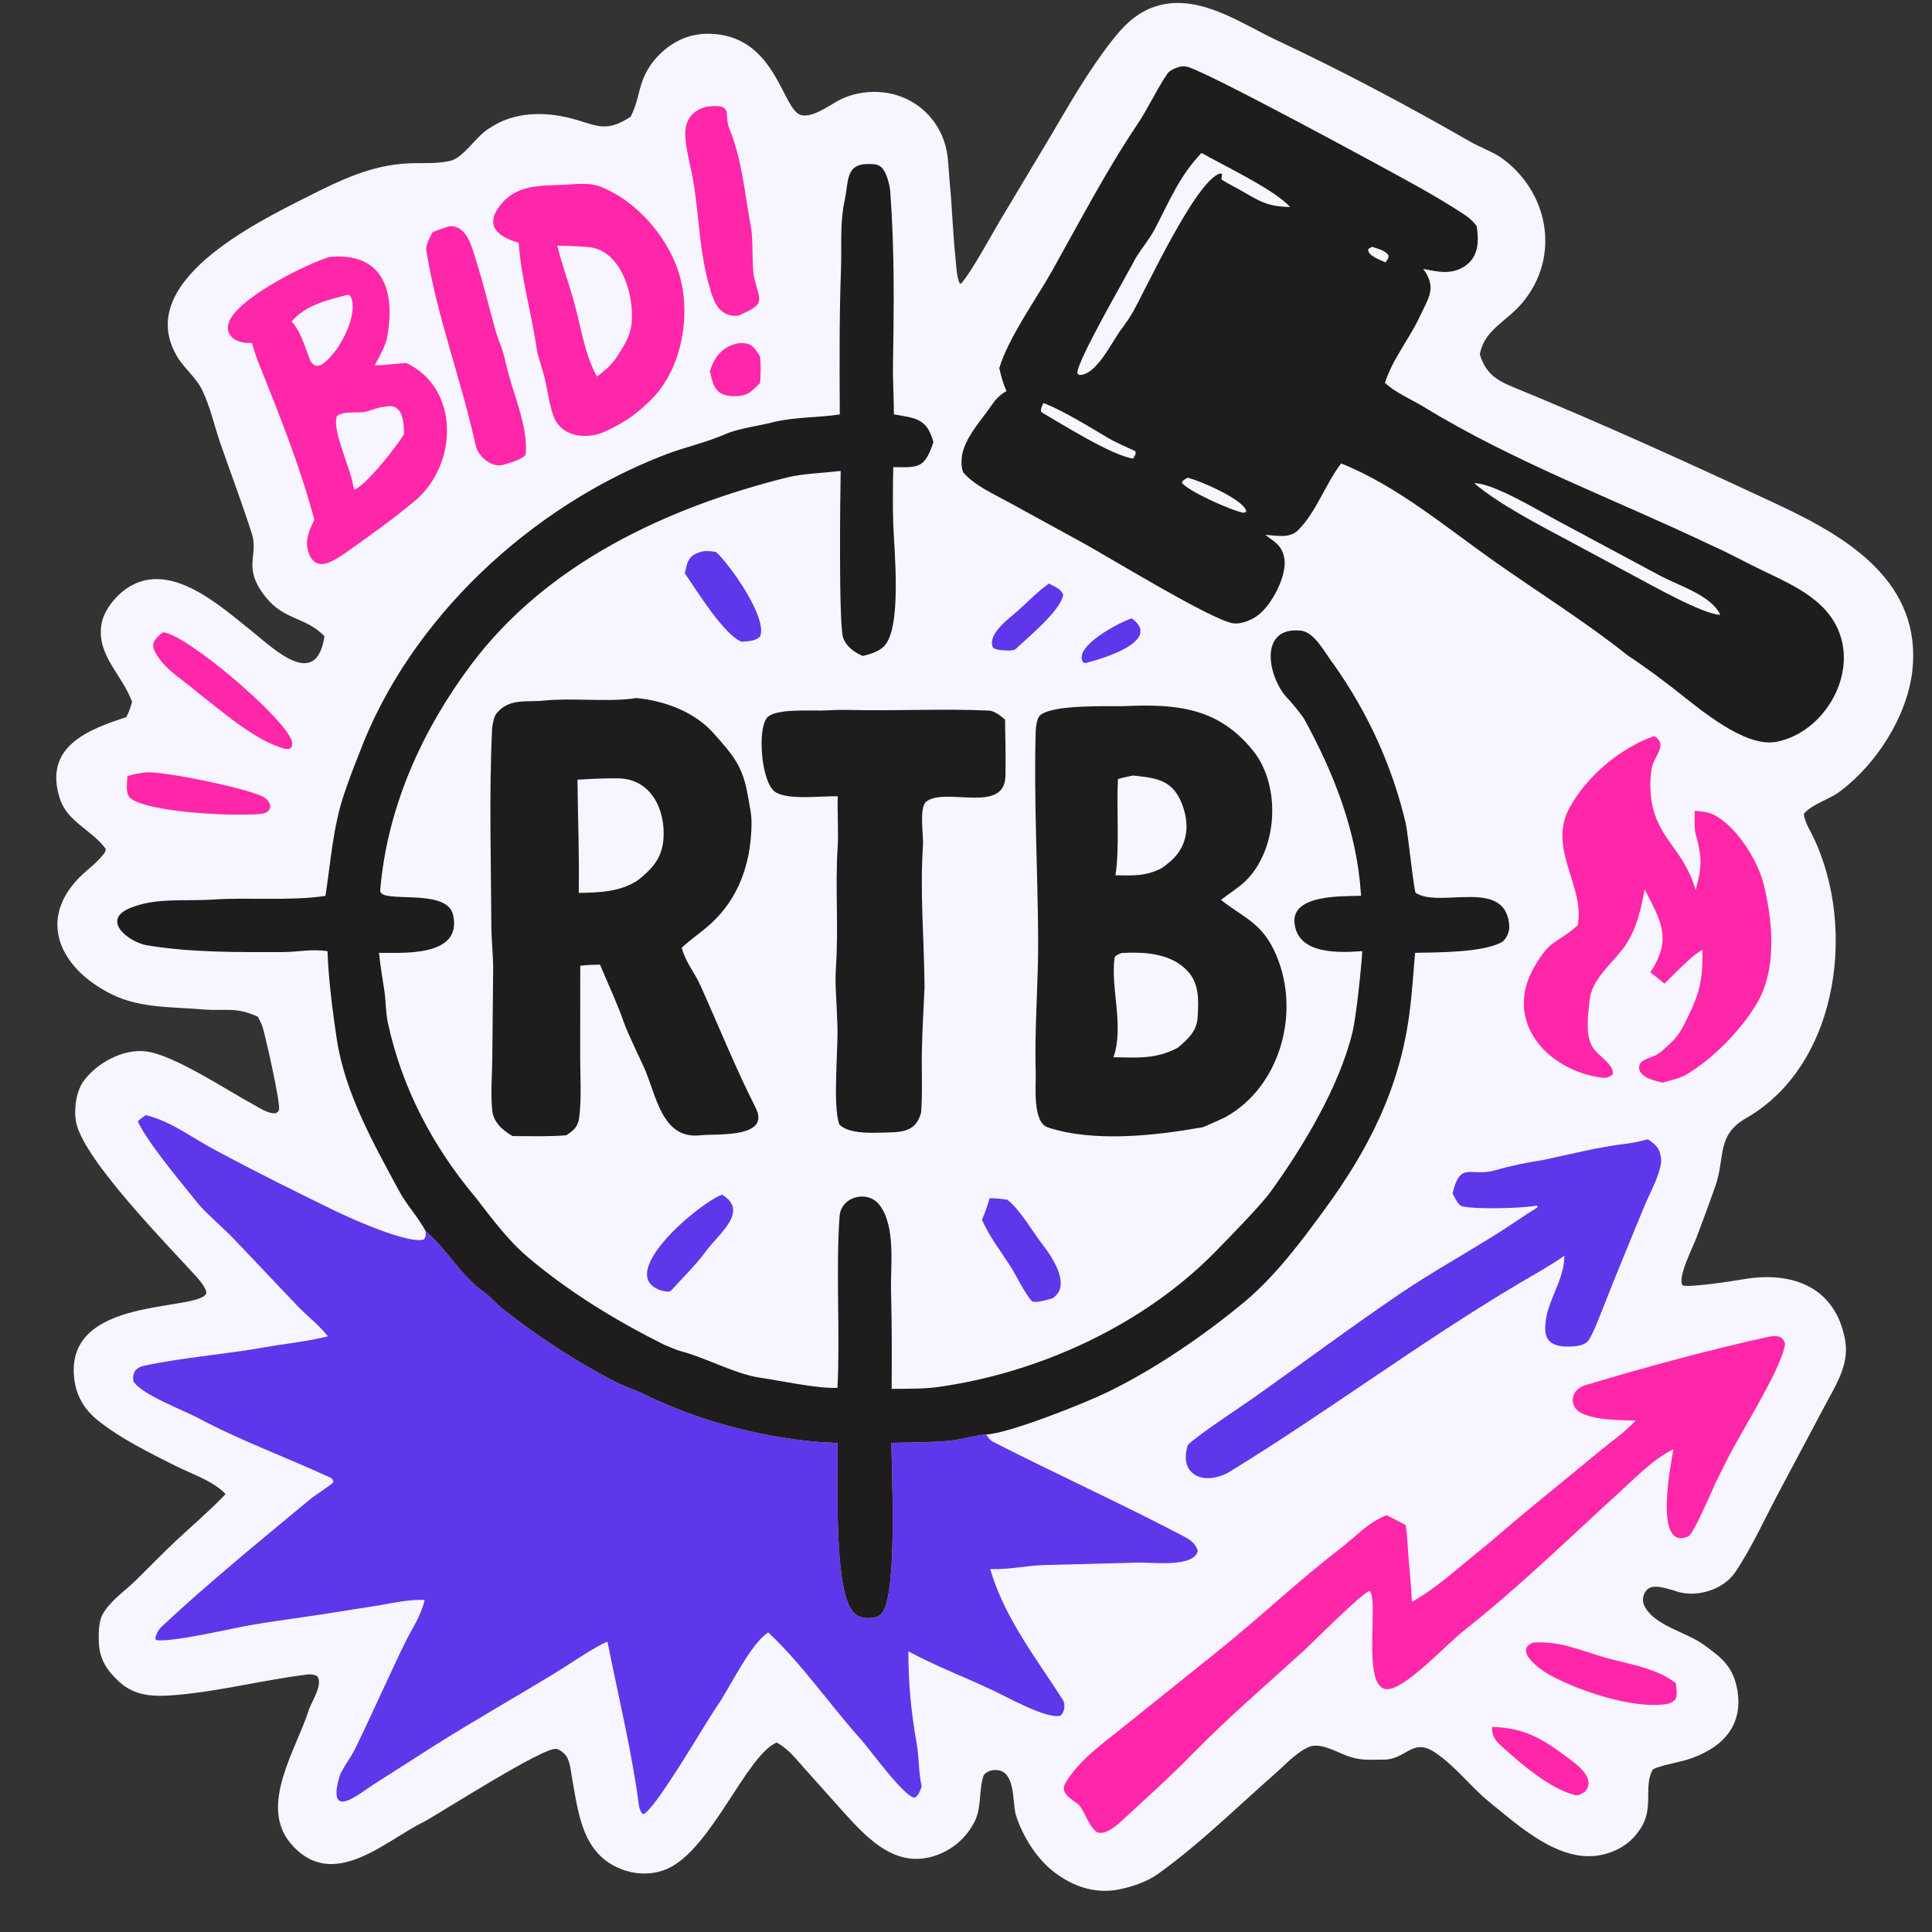 <svg width="430" height="430" viewBox="0 0 430 430" fill="none" xmlns="http://www.w3.org/2000/svg">
<rect x="0" y="0" width="430" height="430" fill="#333333" stroke="none"/>
<g clip-path="url(#clip0_94_2716)">
<path d="M260.238 0.76C268.797 -0.149 276.756 5.471 284.315 9.026C298.892 15.883 313.169 23.446 327.127 31.481C329.259 32.707 331.709 33.571 333.807 34.883C344.675 42.382 347.506 57.082 338.812 67.398C335.309 71.61 330.334 73.37 329.369 78.847C330.566 82.918 332.843 84.539 336.666 86.107C356.598 94.284 376.137 103.175 395.642 112.287C411.31 119.607 427.957 129.616 425.588 149.627C424.27 159.743 417.562 170.131 409.445 176.206C407.155 177.92 403.468 178.884 401.543 181.04C401.257 181.361 402.212 183.688 402.466 184.148C413.578 204.285 409.861 236.672 388.651 248.851C381.904 252.726 384.066 257.526 381.76 264.065C380.412 267.89 378.996 271.709 377.57 275.491C376.798 277.538 373.17 284.64 374.537 286.094C376.02 286.597 385.556 285.15 387.869 284.744C398.774 282.828 408.521 286.333 410.671 298.29C411.688 303.943 408.288 308.748 405.667 313.779L396.032 331.904C392.949 337.651 389.786 344.664 386.185 349.944C383.388 354.046 377.097 355.775 372.628 354.012C371.099 353.615 369.557 353.018 367.982 353.175C366.052 353.368 365.239 355.734 365.905 357.219C367.967 361.819 375.267 363.169 379.293 366.124C382.944 368.804 385.464 370.628 386.537 375.435C388.382 384.179 383.122 389.284 375.373 391.691C374.003 392.117 368.159 393.253 367.798 393.933C365.657 397.967 368.387 402.608 364.753 407.516C362.792 410.388 359.755 412.166 356.301 412.866C347.137 414.724 338.164 406.485 331.53 401.112C327.336 397.716 324.109 393.245 319.442 390.079C314.218 386.533 312.995 391.85 307.632 391.635C305.061 391.62 303.472 391.886 300.742 391.101C298.06 390.329 294.506 387.927 291.732 388.661C288.846 389.68 286.245 392.612 283.998 394.58C275.351 402.151 267.033 410.423 257.687 417.108C255.293 418.821 252.087 419.882 249.308 420.474C244.284 421.544 239.575 420.176 235.436 417.272C231.102 414.302 227.722 409.03 226.119 404.03C225.191 401.136 226.331 392.807 220.473 394.089C219.986 394.196 219.054 394.748 218.884 395.267C217.735 398.755 218.616 402.675 216.601 406.002C214.665 409.544 211.358 412.111 207.511 413.213C198.618 415.761 192.262 408.305 187.023 402.516L179.003 393.545C177.111 391.419 175.4 389.181 172.864 387.835C166.114 390.634 158.303 411.693 148.464 415.959C145.156 417.394 141.327 417.273 138.017 415.907C129.724 412.485 128.807 403.991 127.409 396.275C127.121 394.682 126.973 392.668 126.264 391.213C125.882 390.427 124.747 389.468 123.887 389.251C121.234 388.584 98.386 403.285 94.296 405.506C85.836 409.593 73.963 421.323 64.659 410.243C57.541 401.765 66.014 389.24 68.72 380.615C69.294 378.783 72.085 374.782 70.531 372.986C69.868 372.726 69.224 372.597 68.499 372.684C58.637 373.877 49.012 376.426 39.082 377.261C34.542 377.643 30.203 377.646 26.59 374.368C23.927 371.953 22.168 369.393 22.01 365.698C21.915 363.876 21.933 360.954 22.802 359.373C24.488 356.306 27.667 354.231 30.121 351.833C33.178 348.844 36.073 345.822 39.2 342.895C42.775 339.549 46.636 336.268 50.02 332.736C50.079 332.666 50.139 332.596 50.198 332.526C47.413 329.56 42.58 328.043 38.991 326.224C33.171 323.273 26.927 320.249 21.812 316.16C18.695 313.668 16.905 310.575 16.491 306.592C14.62 288.589 43.198 291.905 45.815 288.048C46.399 287.187 44.203 284.685 43.577 283.998C37.066 276.841 18.625 258.085 16.95 249.824C16.392 247.069 16.888 243.02 18.558 240.685C21.487 236.587 27.461 233.332 32.556 234.015C38.844 234.858 50.434 242.613 56.517 245.906C57.875 246.641 59.838 247.999 61.417 247.754C61.739 247.509 61.98 247.436 62.093 247.024C62.479 245.63 59.197 231.133 58.481 228.701C58.232 227.858 57.802 227.064 57.385 226.294C52.554 224.072 50.421 225.018 45.544 224.7C38.634 224.073 31.323 224.475 24.968 221.353C12.584 215.27 7.646 203.412 19.662 193.474C20.234 193 24.066 189.695 23.478 188.877C20.557 184.814 15.029 182.974 13.331 177.781C9.596 166.201 19.517 162.397 28.112 159.613C28.8 158.274 28.979 157.609 29.403 156.199C27.075 149.956 21.368 145.723 22.604 138.806C23.16 135.689 25.982 132.295 28.683 130.65C38.176 124.759 49.225 135.049 56.4 140.766C60.888 144.341 70.437 153.712 72.213 141.603C67.991 137.221 63.24 138.159 58.997 132.723C53.895 126.185 57.594 123.737 56.076 118.852C53.918 112.102 51.416 105.478 49.081 98.778C47.723 94.879 46.825 90.63 45.055 86.934C43.876 84.329 41.13 82.06 39.696 79.794C29.119 63.08 56.844 49.633 68.451 43.779C75.762 40.091 82.626 36.741 90.89 36.355C94.073 36.206 97.615 36.556 100.678 35.664C103.644 34.545 106.277 29.887 109.275 28.329C114.439 24.913 121.054 24.81 126.92 26.297C132.809 27.79 134.62 29.723 140.381 25.968L140.752 25.152C141.775 22.949 142.11 20.582 142.879 18.294C144.256 14.194 147.502 10.713 151.397 8.859C153.882 7.677 156.518 7.349 159.24 7.59C172.773 8.79 174.2 24.404 178.217 25.592C180.712 26.33 184.544 23.493 186.63 22.369C190.475 20.298 195.463 19.908 199.632 21.194C205.293 22.941 209.493 27.64 210.664 33.425C211.127 35.715 211.13 38.101 211.36 40.426C211.915 46.032 212.054 51.655 212.647 57.251C212.823 58.914 212.863 61.684 213.63 63.123L213.916 63.115C216.154 60.625 220.526 52.555 222.494 49.231L233.751 30.416C238.05 23.124 242.072 16.031 247.283 9.303C250.765 4.809 254.347 1.485 260.238 0.76Z" fill="#F7F5FF"/>
<path d="M30.658 249.561C31.166 249.078 31.877 248.61 32.457 248.195C38.205 249.608 42.55 253.137 47.79 255.907C56.566 260.635 65.526 265.088 74.481 269.453C77.915 271.127 91.039 277.043 94.382 275.845C94.891 274.963 94.721 275.152 94.723 273.98C99.212 277.726 102.74 284.141 107.806 287.648C109.115 288.554 110.513 290.297 111.821 291.265C119.489 297.286 127.676 302.694 136.312 307.228C138.584 308.422 141.186 309.249 143.462 310.36C155.125 316.049 168.113 319.566 181.009 320.846C182.788 321.023 184.609 320.953 186.396 321.222C186.654 328.828 185.315 354.452 190.151 359.055C191.137 359.993 192.463 360.186 193.778 360.115C194.692 360.066 195.573 359.824 196.207 359.127C199.824 355.157 198.447 327.482 198.395 321.123C202.731 321.044 206.915 321.047 211.249 320.679C213.238 320.509 217.993 319.266 219.488 319.269C219.913 319.924 220.338 320.553 221.057 320.921C235.15 328.124 249.617 334.658 263.611 342.021C264.988 342.745 266.177 343.632 266.58 345.184C265.785 348.893 256.639 347.721 253.428 347.784L232.865 348.317C228.196 348.421 225.445 349.319 220.391 349.236C223.494 359.957 230.586 369.026 236.543 378.303C237.169 379.278 236.96 381.081 236.034 381.859C232.905 382.636 224.372 377.816 221.038 376.246C214.973 373.39 208.031 370.698 202.175 367.538C202.175 374.718 202.77 380.969 204.02 388.031C204.585 391.219 204.393 394.261 205.14 397.621C204.782 398.59 204.469 399.615 203.546 400.121C201.056 399.741 193.618 389.38 191.687 387.229C184.767 379.523 178.579 370.455 170.993 363.324C166.937 365.918 162.325 375.881 159.488 379.899C157.182 383.166 145.536 403.358 143.105 403.785C142.585 403.404 142.288 402.455 142.207 401.838C140.576 389.471 137.617 377.57 135.203 365.378C132.529 366.397 126.308 370.681 123.494 372.394C114.875 377.642 105.769 382.808 97.252 388.163L83.102 397.188C79.952 399.231 72.67 405.436 75.552 395.417C75.993 393.88 78.053 391.207 78.884 389.52C82.758 381.662 86.246 373.624 90.084 365.741C91.82 362.193 93.568 360 94.514 356.09C90.532 355.995 87.971 356.712 84.087 357.343L73.015 359.096C66.733 360.107 60.32 360.818 54.008 362.024C49.99 362.792 38.416 365.489 34.758 365.039L34.583 364.642C34.71 363.636 35.349 362.623 36.083 361.938C46.636 352.087 57.901 342.939 68.999 333.707C70.126 332.77 73.715 330.512 74.204 329.89C74.083 329.362 74.014 329.101 73.462 328.846C63.681 324.322 53.465 320.622 43.935 315.521C40.772 313.828 31.395 310.351 29.674 307.397C29.432 305.488 30.196 304.357 32.141 303.947C40.983 302.082 49.983 301.453 58.88 299.865C63.602 299.024 68.305 298.604 72.994 297.419C70.526 294.429 68.658 293.202 66.157 290.611L51.96 275.648C50.231 273.83 45.577 269.723 44.301 268.138C40.818 263.81 32.661 254.109 30.658 249.561Z" fill="#5E37EB"/>
<path d="M100.454 323.671C101.776 323.64 102.244 323.583 103.531 323.966L103.417 324.2L102.328 324.341C100.762 324.325 100.023 324.278 98.465 324.059C98.674 323.803 99.998 323.729 100.454 323.671Z" fill="#5E37EB"/>
<path d="M145.966 359.369L146.322 359.74C146.461 360.858 146.578 362.469 146.015 363.46C145.606 362.599 145.765 360.324 145.966 359.369Z" fill="#5E37EB"/>
<path d="M262.862 14.776C263.244 14.759 263.635 14.766 264.015 14.812C267.366 15.217 310.337 38.571 316.254 41.916C319.584 43.797 322.912 45.773 326.1 47.889C327.127 48.571 327.878 49.315 328.637 50.285C329.183 53.501 329.142 57.122 326.119 59.161C323.004 61.261 320.153 60.485 316.782 59.859C319.808 64.064 318.012 66.151 315.972 70.508C313.604 75.565 309.972 79.837 308.243 85.212C310.422 87.315 314.299 88.975 316.994 90.624C336.997 102.869 359.755 111.275 380.901 121.372C384.766 123.08 388.483 125.152 392.28 126.974C399.44 130.41 407.632 133.893 409.87 142.373C412.441 152.122 405.01 163.383 395.219 165.124C388.274 166.359 378.272 157.79 373.173 153.794C369.777 151.155 366.079 148.375 362.377 145.954C352.831 138.336 342.321 131.81 332.367 124.778C321.616 117.181 310.848 108.092 298.493 103.148C294.973 107.724 292.945 114.027 288.884 118.022C287.025 119.852 284.203 119.227 281.647 119.028C282.506 119.797 283.57 120.375 284.369 121.2C285.539 122.407 285.992 124.048 285.913 125.693C285.746 129.209 283.12 134.203 280.471 136.547C279.001 137.847 276.477 138.97 274.475 138.726C269.968 138.177 246.969 124.11 241.252 120.954L224.53 111.798C221.274 109.988 216.862 108.08 214.37 105.106C213.781 103.663 213.966 101.457 214.453 100.003C215.676 96.347 218.616 93.253 220.763 90.096C221.64 88.806 222.658 87.792 224.005 87.052C223.179 85.118 222.892 83.974 222.412 81.929C224.464 75.106 230.607 66.62 234.208 60.204C240.371 49.224 246.095 38.172 253.118 27.713C255.542 24.102 257.391 19.962 259.847 16.369C260.452 15.485 261.924 15.048 262.862 14.776Z" fill="#1E1C1D"/>
<path d="M267.41 34.041C272.36 36.85 283.519 42.119 287.154 46.068C282.088 45.97 280.53 44.893 276.211 42.405C274.755 41.566 273.32 40.917 271.826 39.916C271.872 39.502 271.927 39.164 271.998 38.754L271.582 38.586C266.131 40.203 255.21 64.047 252.07 69.572C251.53 70.537 250.336 72.291 249.635 73.188C247.585 75.812 243.948 83.809 240.09 83.428L239.771 83.002C239.813 80.101 250.763 61.33 252.743 57.483C254.005 55.359 255.741 53.363 256.897 51.191C260.283 44.826 262.371 39.333 267.41 34.041Z" fill="#F7F5FF"/>
<path d="M328.109 107.54C332.176 107.462 342.297 113.553 346.272 115.686L369.191 127.975C373.487 130.332 380.856 132.439 382.883 136.837C379.012 136.775 367.148 129.986 363.306 127.97L349.053 120.311C342.726 116.936 333.516 112.167 328.109 107.54Z" fill="#F7F5FF"/>
<path d="M232.191 89.723C235.701 90.836 243.288 95.494 246.569 97.44C248.332 98.485 250.788 99.519 252.678 100.406C252.877 101.185 252.702 101.097 252.198 102.06C247.423 101.389 236.346 94.384 231.713 91.698C231.571 91.02 231.915 90.503 232.191 89.723Z" fill="#F7F5FF"/>
<path d="M264.299 106.324C266.914 106.883 277.418 111.433 277.371 113.934L276.765 114.14C273.88 113.568 264.356 109.281 263.045 107.432C263.303 106.796 263.596 106.788 264.299 106.324Z" fill="#F7F5FF"/>
<path d="M305.355 54.932C306.728 55.403 308.225 55.69 309.035 56.792C309.047 57.671 308.947 57.505 308.344 58.401C307.185 57.845 304.22 56.853 304.54 55.426L305.355 54.932Z" fill="#F7F5FF"/>
<path d="M186.906 92.241C186.866 81.474 186.782 70.71 187.174 59.967C187.368 54.677 186.875 49.603 188.036 44.398C188.885 40.59 188.086 36.361 193.384 36.51C194.646 36.546 195.6 36.474 196.518 37.605C197.416 38.807 198.032 41.184 198.144 42.689C199.1 55.533 198.964 68.42 198.751 81.289C198.691 84.926 198.959 88.597 198.957 92.228C203.791 93.056 206.336 93.116 207.744 98.409C205.797 104.21 204.598 104.063 198.812 103.964C198.726 108.148 198.675 112.341 198.804 116.524C198.979 122.151 200.864 140.087 196.629 143.965C195.376 145.112 193.632 145.588 192.023 145.999C190.155 145.19 188.496 144.018 187.691 142.077C186.635 139.533 187.008 109.78 187.109 104.812C183.759 105.209 178.404 105.46 175.361 106.219C148.557 112.907 121.729 125.339 104.792 148.017C93.88 162.629 86.175 179.714 84.619 198.137C84.38 201.335 99.393 197.409 100.824 203.569C103.06 213.199 89.226 212 84.35 212.069C84.644 215.018 85.161 217.82 85.575 220.716C85.9 222.985 85.843 225.353 86.32 227.583C89.438 242.137 96.354 255.247 105.907 266.579C109.591 271.333 113.07 276.097 117.709 279.996C126.88 287.716 137.142 293.962 147.848 299.309C148.956 299.721 150.383 300.432 151.492 300.718C156.972 302.131 163.633 305.818 169.102 306.622C173.909 307.328 181.831 309.072 186.393 308.898C187.019 296.331 185.997 283.293 186.858 270.728C187.161 266.292 193.131 264.697 195.803 268.259C199.416 273.111 198.174 281.698 198.317 287.316C198.503 294.634 198.514 301.886 198.451 309.118C201.449 309.089 205.586 309.137 208.503 308.739C231.221 305.635 254.629 294.892 270.693 278.395C273.628 275.381 280.559 268.338 282.811 265.225C290.056 255.211 298.08 241.843 301.016 229.75C301.856 226.289 303.009 215.152 303.199 211.694C297.991 212.058 288.829 212.49 288.114 205.426C287.467 199.023 298.786 199.527 302.923 199.37L302.9 198.986C302.011 185.123 296.913 172.13 290.282 160.052C289.844 159.255 287.492 156.363 286.677 155.538C282.221 151.021 279.885 139.368 289.542 140.363C292.684 140.687 295.076 145.678 296.908 147.958C304.509 158.749 309.854 170.47 312.892 183.323C313.291 185.011 314.715 198.502 315.091 198.74C320.674 202.277 335.408 195.102 335.926 206.306C335.914 207.394 335.35 208.881 334.372 209.614C330.171 212.071 319.691 211.95 314.951 212.068C314.557 216.662 314.263 221.342 313.654 225.852C311.415 242.453 304.528 255.957 294.698 269.349C289.678 276.252 283.79 284.033 277.257 289.514C268.254 297.068 256.841 304.861 246.26 309.955C241.025 312.476 224.324 319.105 219.486 319.267C217.992 319.265 213.236 320.508 211.247 320.678C206.914 321.046 202.729 321.043 198.394 321.122C198.446 327.481 199.823 355.156 196.206 359.126C195.572 359.822 194.691 360.065 193.777 360.114C192.461 360.185 191.136 359.992 190.15 359.054C185.314 354.45 186.653 328.827 186.395 321.221C184.608 320.952 182.787 321.022 181.008 320.845C168.112 319.565 155.124 316.048 143.461 310.359C141.185 309.248 138.583 308.421 136.311 307.227C127.675 302.692 119.487 297.285 111.82 291.263C110.512 290.295 109.113 288.553 107.805 287.647C102.739 284.14 99.211 277.725 94.722 273.979C92.974 270.77 90.473 268.116 88.892 265.189C83.221 254.688 76.82 243.396 74.976 231.413C74.081 225.594 73.066 217.579 72.89 211.69C69.114 211.171 66.475 211.888 62.841 211.903C52.84 211.918 42.662 212.027 32.768 210.406C28.769 209.739 22.317 204.853 28.947 202.1C34.703 199.71 41.401 200.625 47.405 200.213C55.376 199.665 64.59 200.583 72.439 199.395C73.643 191.63 74.084 184.151 76.626 176.597C77.621 173.64 78.715 170.777 79.876 167.879C91.139 137.639 118.324 112.553 148.209 101.136C152.51 99.492 157.197 98.494 161.558 96.578C164.429 95.317 169.264 94.739 172.373 93.893C177.411 92.764 181.984 92.985 186.906 92.241Z" fill="#1E1C1D"/>
<path d="M250.094 157.169C261.781 156.637 271.132 157.412 278.916 167.111C285.188 174.925 284.418 189.07 277.195 196.101C275.746 197.511 273.4 198.988 271.737 200.292C276.572 204.103 280.49 205.252 283.469 211.319C289.862 224.337 285.263 241.791 272.638 248.694C272.181 248.908 268.136 250.794 267.57 250.904C257.061 252.76 243.451 254.297 233.208 250.923C229.733 249.778 230.608 241.523 230.518 238.621C230.215 228.87 231.105 218.953 231.058 209.233C230.983 193.716 230.075 178.151 230.513 162.628C230.539 161.732 230.834 159.864 231.403 159.299C233.953 156.764 246.33 157.232 250.094 157.169Z" fill="#1E1C1D"/>
<path d="M249.585 212.106C254.691 211.83 260.612 212.115 264.356 216.166C266.982 218.986 266.762 222.811 266.563 226.386C266.388 229.547 264.341 231.336 262.109 233.209C257.249 235.772 253.127 235.396 247.816 235.307C250.223 228.534 247.168 220.044 248.054 213.195C248.121 212.678 249.069 212.357 249.585 212.106Z" fill="#F7F5FF"/>
<path d="M252.156 172.605L252.599 172.654C255.967 173.034 259.447 173.302 261.622 176.246C263.414 178.672 264.453 182.618 263.951 185.6C263.35 189.172 261.389 191.244 258.59 193.198C254.995 195.09 252.168 194.849 248.26 194.816C249.214 189.013 248.467 179.741 248.821 173.388C249.915 173.065 251.04 172.846 252.156 172.605Z" fill="#F7F5FF"/>
<path d="M141.059 155.452C141.256 155.407 141.463 155.348 141.661 155.367C147.97 155.969 154.605 158.449 158.845 163.225C163.388 168.344 165.34 170.618 166.477 177.25C167.011 180.365 167.376 181.362 167.231 184.668C166.882 192.618 164.333 199.798 158.479 205.332C156.462 207.239 153.919 208.898 151.725 210.934C152.65 214.307 154.515 216.283 155.887 219.326C159.967 228.382 163.7 237.702 168.182 246.555C171.663 253.431 159.308 252.276 155.856 252.678C147.25 253.679 146.015 243.507 143.365 237.637C141.815 234.204 140.117 230.903 138.792 227.399C137.65 223.935 135.044 218.324 133.543 214.705C131.883 214.699 130.8 214.768 129.144 214.925L129.132 235.781C129.158 239.925 129.443 244.697 128.9 248.763C128.63 250.792 127.69 251.587 126.056 252.669C122.353 252.997 117.854 252.864 114.077 252.852C111.866 251.547 109.815 249.813 109.548 247.079C109.19 243.39 109.506 239.563 109.566 235.845L109.76 215.74C109.774 212.54 109.375 209.302 109.359 206.104C109.286 191.448 108.839 176.817 109.524 162.167C109.662 161.128 109.871 159.542 110.565 158.713C113.33 155.352 117.325 156.316 120.896 155.94C127.099 155.286 134.709 156.239 140.715 155.497L141.059 155.452Z" fill="#1E1C1D"/>
<path d="M130.713 173.412C132.967 173.273 135.416 173.211 137.569 173.236C145.02 173.324 148.221 180.414 147.646 186.957C147.282 191.097 145.064 193.425 142.109 195.808C138.216 198.521 133.385 198.664 128.805 198.728C128.974 191.026 128.601 181.392 128.527 173.526L130.713 173.412Z" fill="#F7F5FF"/>
<path d="M393.882 297.464C395.547 297.252 396.704 297.265 397.299 299.034C396.599 304.932 386.062 320.729 383.283 327.178C381.94 329.177 377.221 341.311 375.735 341.953C367.601 345.464 372.293 323.859 372.453 322.543C367.873 324.846 364.505 328.427 360.767 331.829C349.209 342.348 338.026 353.319 325.712 362.997C322.096 365.84 312.672 376.061 308.69 375.964C302.957 375.825 306.928 356.315 304.872 354.11C303.435 354.186 291.767 365.965 289.977 367.588C281.692 375.101 273.173 382.42 265.358 390.42C260.162 395.739 254.461 400.788 249.013 405.844C247.666 406.914 246.048 408.29 244.233 407.847C242.135 406.342 241.684 403.519 240.121 401.694C238.877 400.64 235.776 399.21 237.09 396.933C240.221 391.508 246.047 387.627 250.74 383.794L272.292 366.494C281.056 359.357 289.46 351.422 298.455 344.53C301.849 341.929 304.522 338.798 308.619 337.239C310.069 337.954 311.426 338.659 312.85 339.423C313.215 341.221 313.272 343.98 313.434 345.88C313.735 349.412 314.078 353.008 314.251 356.543C320.045 353.203 324.155 349.256 329.328 345.128C332.845 342.321 336.089 339.336 339.556 336.518L356.04 322.975C358.869 320.633 361.49 318.889 364.043 316.177C360.318 316.025 355.624 316.168 352.193 314.616C348.989 313.166 349.495 309.309 352.775 308.323C366.267 304.267 380.115 300.501 393.882 297.464Z" fill="#FF27A9"/>
<path d="M184.113 158.111L184.512 158.083C186.001 157.987 187.866 157.978 189.369 158.015C199.605 158.26 209.895 157.692 220.105 158.15C221.345 158.205 222.81 159.395 223.693 160.166C223.741 164.232 223.878 169.148 223.777 172.802C223.467 181.217 210.525 175.142 206.194 178.375C204.496 179.643 205.567 186.026 205.43 188.121C204.708 198.652 205.705 209.197 205.77 219.723C205.581 224.319 205.293 228.857 205.188 233.462C205.082 238.098 205.356 242.961 205.017 247.564C203.787 252.339 200.183 251.963 195.913 252.095C193.263 252.177 188.768 252.235 186.815 250.291C185.153 245.69 186.807 232.145 186.3 226.639C186.235 222.79 185.787 219.187 186.05 215.324C186.658 206.389 185.867 197.62 186.429 188.667C186.651 185.136 186.335 180.93 186.457 177.229C182.79 177.112 175.809 178.12 172.721 176.382C169.404 174.515 168.492 162.232 170.746 159.714C172.672 157.561 180.89 158.299 184.113 158.111Z" fill="#1E1C1D"/>
<path d="M213.443 163.756L213.679 164.029C213.313 164.956 212.951 165.695 212.514 166.592C212.236 166.348 212.373 166.515 212.193 166.029C212.463 164.925 212.738 164.696 213.443 163.756Z" fill="#1E1C1D"/>
<path d="M368.185 163.818C371.391 165.745 368.031 168.363 367.601 171.094C367.257 173.278 367.211 175.826 367.541 177.993C368.903 186.931 374.578 188.64 377.401 198.058C378.862 192.818 378.818 190.792 377.369 185.483C377.094 184.473 377.173 181.642 377.192 180.465C378.971 180.606 380.508 180.733 382.065 181.681C387.009 184.692 391.361 191.74 392.655 197.276C394.599 205.587 395.52 215.983 390.856 223.618C387.292 229.453 381.269 235.639 375.325 239.162C373.999 239.948 371.49 240.565 369.976 240.959C368.403 240.555 364.986 239.839 364.811 237.733C364.641 235.691 367.671 235.488 368.934 234.62C369.916 233.947 370.884 233.062 371.743 232.227C373.906 230.303 374.773 228.151 375.97 225.692C378.61 220.269 378.935 217.286 378.932 211.384C376.814 212.596 375.036 214.433 373.281 216.125L370.465 218.929C369.482 218.057 368.344 217.221 367.296 216.415C372.259 208.979 369.639 204.934 366.037 197.915C365.26 202.261 364.348 206.37 361.946 210.119C359.554 213.852 354.533 217.467 353.855 222.155C353.526 225.586 352.544 230.733 354.86 233.639C356.081 235.173 359.35 237.133 358.938 239.128C358.317 239.723 357.506 239.957 356.655 239.867C344.58 238.367 334.456 227.476 341.45 215.26C345.16 208.78 346.343 210.214 351.145 205.946C352.878 197.478 344.393 188.861 349.278 179.878C353.191 172.682 360.615 166.497 368.185 163.818Z" fill="#FF27A9"/>
<path d="M366.795 253.572C368.205 254.574 369.229 255.295 369.577 257.092C369.914 258.562 369.58 259.704 369.14 261.088C368.308 263.702 366.952 266.089 365.919 268.61C362.844 276.111 359.714 283.583 356.773 291.139C355.787 293.543 354.924 296.053 353.583 298.288C353.103 299.088 351.709 299.505 350.836 299.598C348.05 299.895 344.121 299.837 343.935 296.195C343.631 290.293 347.899 285.83 348.148 280.073L348.166 279.704C348.169 279.63 348.171 279.556 348.174 279.483C344.71 281.915 341.426 283.66 337.821 285.807C315.943 298.834 295.559 314.112 273.892 327.438C268.423 330.801 262.319 328.584 264.294 321.877L264.371 321.622C266.32 319.544 276.259 313.059 279.195 310.975C289.928 303.356 300.773 295.283 311.65 287.898C317.718 283.778 325.69 279.236 331.993 275.347C335.432 273.225 338.728 270.862 342.224 268.701L342.099 268.301C339.797 268.899 328.194 269.245 325.346 268.456C324.563 268.239 323.724 266.448 323.293 265.6C325.096 258.234 327.164 262.095 332.905 260.436C336.487 259.402 339.787 258.75 343.482 258.175C349.71 256.854 355.841 255.254 362.184 254.528C363.633 254.362 365.354 253.909 366.795 253.572Z" fill="#5E37EB"/>
<path d="M342.098 268.302C343.195 268.026 343.395 268.031 344.532 268.076L344.693 268.292C343.839 268.654 343.148 268.634 342.223 268.703L342.098 268.302Z" fill="#5E37EB"/>
<path d="M73.286 57.201C85.186 56.028 88.029 64.68 86.207 74.858C85.823 76.999 84.432 79.374 83.395 81.307C85.421 81.325 88.232 80.921 90.408 80.78C102.458 86.474 101.89 103.463 92.378 111.434C87.258 115.724 81.928 119.502 76.478 123.351C74.14 124.846 70.443 127.504 68.761 123.206C67.7 120.495 68.777 118.141 69.957 115.681C66.756 103.602 61.998 91.886 57.376 80.313C56.887 79.088 56.468 77.605 56.06 76.335C51.861 76.523 49.471 74.057 51.404 70.791C54.464 65.621 68.177 58.764 73.286 57.201Z" fill="#FF27A9"/>
<path d="M86.114 90.448C89.752 89.857 89.889 94.131 89.916 96.665C88.251 99.401 81.44 108.086 78.875 108.963C78.794 108.768 78.715 108.575 78.634 108.381C78.361 104.985 73.683 95.449 75.019 92.552C76.955 91.346 79.637 92.06 81.416 91.619C83.697 91.053 83.464 90.764 86.114 90.448Z" fill="#F7F5FF"/>
<path d="M77.21 65.653C77.631 65.585 77.448 65.614 77.931 65.791C79.853 69.134 76.514 75.899 74.23 78.629C72.359 80.864 69.912 83.428 68.593 79.014C67.572 76.357 66.798 73.657 64.92 71.546C68.031 67.873 72.764 66.828 77.21 65.653Z" fill="#F7F5FF"/>
<path d="M127.374 41.012C129.452 40.865 131.764 40.788 133.734 41.587C142.033 44.858 149.329 53.519 151.472 62.116C153.709 71.09 151.535 82.559 144.729 89.143C141.134 92.619 138.793 94.13 134.3 96.217C130.263 97.835 124.851 97.248 123.143 92.486C121.938 89.127 121.759 85.076 120.484 81.647C120.232 80.451 119.663 79.081 119.494 77.888C118.376 70.021 115.975 61.887 115.434 54.024C110.782 52.719 107.657 50.164 111.478 45.509C115.596 40.493 121.547 41.494 127.374 41.012Z" fill="#FF27A9"/>
<path d="M124.039 54.684C126.343 54.726 128.668 54.803 130.894 54.985C138.342 55.592 141.248 65.824 140.555 72.087C140.209 75.221 138.613 77.336 136.984 79.888C135.615 81.707 134.641 82.408 132.878 83.823C130.194 79.103 129.271 72.676 127.851 67.524C126.658 63.193 125.146 59.129 124.039 54.684Z" fill="#F7F5FF"/>
<path d="M99.861 50.376C104.069 49.925 105.127 55.448 106.11 58.49C107.572 63.017 108.65 67.689 109.934 72.265C110.8 75.809 111.767 77.05 112.573 80.813C113.913 87.074 117.583 94.633 117.006 101.056C116.917 102.036 113.136 103.134 112.02 103.458C109.414 104.191 106.41 101.578 105.877 99.142C102.672 84.527 97.232 70.465 94.877 55.684C94.694 54.54 95.733 52.717 96.253 51.719C97.278 51.235 98.76 50.763 99.861 50.376Z" fill="#FF27A9"/>
<path d="M157.319 23.742C163.455 22.978 161.066 25.493 162.279 28.468C165.225 35.691 165.712 43.006 167.14 50.604C167.71 53.638 167.241 59.382 167.928 62.159C169.216 67.364 170.449 67.474 164.453 70.23C161.326 70.643 159.504 68.749 158.502 65.769C155.76 57.61 155.729 49.576 154.445 41.174C153.931 37.811 152.654 33.439 152.512 30.15C152.369 26.835 154.101 24.465 157.319 23.742Z" fill="#FF27A9"/>
<path d="M341.2 365.59C347.236 365.186 351.439 367.257 357.184 368.896C362.442 370.395 368.666 371.204 372.992 374.64C373.151 376.94 373.78 378.307 371.43 379.168C364.219 380.679 351.114 376.323 344.639 372.621C342.744 371.538 336.834 367.337 341.2 365.59Z" fill="#FF27A9"/>
<path d="M36.284 140.744C36.478 140.77 36.745 140.797 36.943 140.85C42.895 142.461 61.705 158.499 64.639 164.184C65.023 164.929 65.128 165.478 64.88 166.301C64.301 166.827 64.445 166.653 63.413 166.669C56.65 164.824 49.206 158.15 43.691 153.886C41.171 151.659 37.823 149.703 35.767 147.017C33.505 144.063 33.419 142.836 36.284 140.744Z" fill="#FF27A9"/>
<path d="M32.435 171.913C36.2 171.569 54.254 175.295 58.325 177.213C59.232 177.64 59.871 178.295 60.176 179.319C60.027 181.225 58.209 181.105 56.731 181.261C54.866 181.32 53.002 181.319 51.136 181.304C46.949 181.27 31.454 180.361 28.786 177.397C27.921 176.436 28.314 173.97 28.357 172.734C30.029 172.279 30.716 172.11 32.435 171.913Z" fill="#FF27A9"/>
<path d="M220.247 266.7C221.856 266.689 222.59 266.792 224.173 267.014C226.98 269.103 229.865 274.21 232.088 277.064C234.267 279.861 238.526 286.252 234.259 288.946C233.327 289.257 230.263 290.124 229.707 289.608C228.332 288.334 225.95 283.478 224.961 281.942C222.649 278.348 220.268 275.296 218.553 271.493C219.342 269.683 219.684 268.608 220.247 266.7Z" fill="#5E37EB"/>
<path d="M160.719 265.898C166.834 269.596 159.932 274.615 157.136 278.457C154.96 281.446 151.844 284.515 149.355 287.25C148.962 287.682 147.868 287.359 147.334 287.272C136.308 283.926 155.76 267.612 160.719 265.898Z" fill="#5E37EB"/>
<path d="M156.732 122.658C157.227 122.65 159.15 122.656 159.461 122.945C162.584 125.854 170.79 137.408 169.198 141.62C168.149 142.735 166.613 142.679 165.083 142.841C161.107 141.315 155.039 131.362 152.426 127.627C153.02 124.511 153.438 123.362 156.732 122.658Z" fill="#5E37EB"/>
<path d="M332.094 384.354C339.474 384.554 343.457 387.096 349.269 391.457C351.485 393.121 355.193 395.954 352.743 398.798C352.213 399.129 351.321 399.715 350.651 399.553C344.97 398.177 338.422 392.477 334.08 388.543C332.457 387.071 332.062 386.069 332.094 384.354Z" fill="#FF27A9"/>
<path d="M164.483 76.356C167.37 76.304 167.617 77.032 169.173 79.295C169.367 81.535 169.298 83.003 169.174 85.253C166.78 87.56 166.421 88.148 163.109 88.177C159.31 87.972 158.731 86.022 158.008 82.642C159.013 79.263 160.939 77.029 164.483 76.356Z" fill="#FF27A9"/>
<path d="M233.439 129.883C234.653 130.529 236.262 131.092 236.638 132.45C235.929 136.046 228.803 141.819 226.008 144.495C225.811 144.684 224.957 144.768 224.688 144.796C223.634 144.745 221.831 144.772 221.026 144.166C219.569 141.191 224.677 137.605 226.524 135.949C228.813 133.897 230.934 131.67 233.439 129.883Z" fill="#5E37EB"/>
<path d="M251.803 137.652C251.894 137.69 251.986 137.727 252.078 137.765C258.76 142.829 244.431 146.84 242.449 147.339C241.505 147.577 241.872 147.656 241.075 147.445C238.75 143.897 249.125 138.524 251.803 137.652Z" fill="#5E37EB"/>
</g>
<defs>
<clipPath id="clip0_94_2716">
<rect width="429.564" height="429.564" fill="white" transform="translate(0.219 0.436)"/>
</clipPath>
</defs>
</svg>
